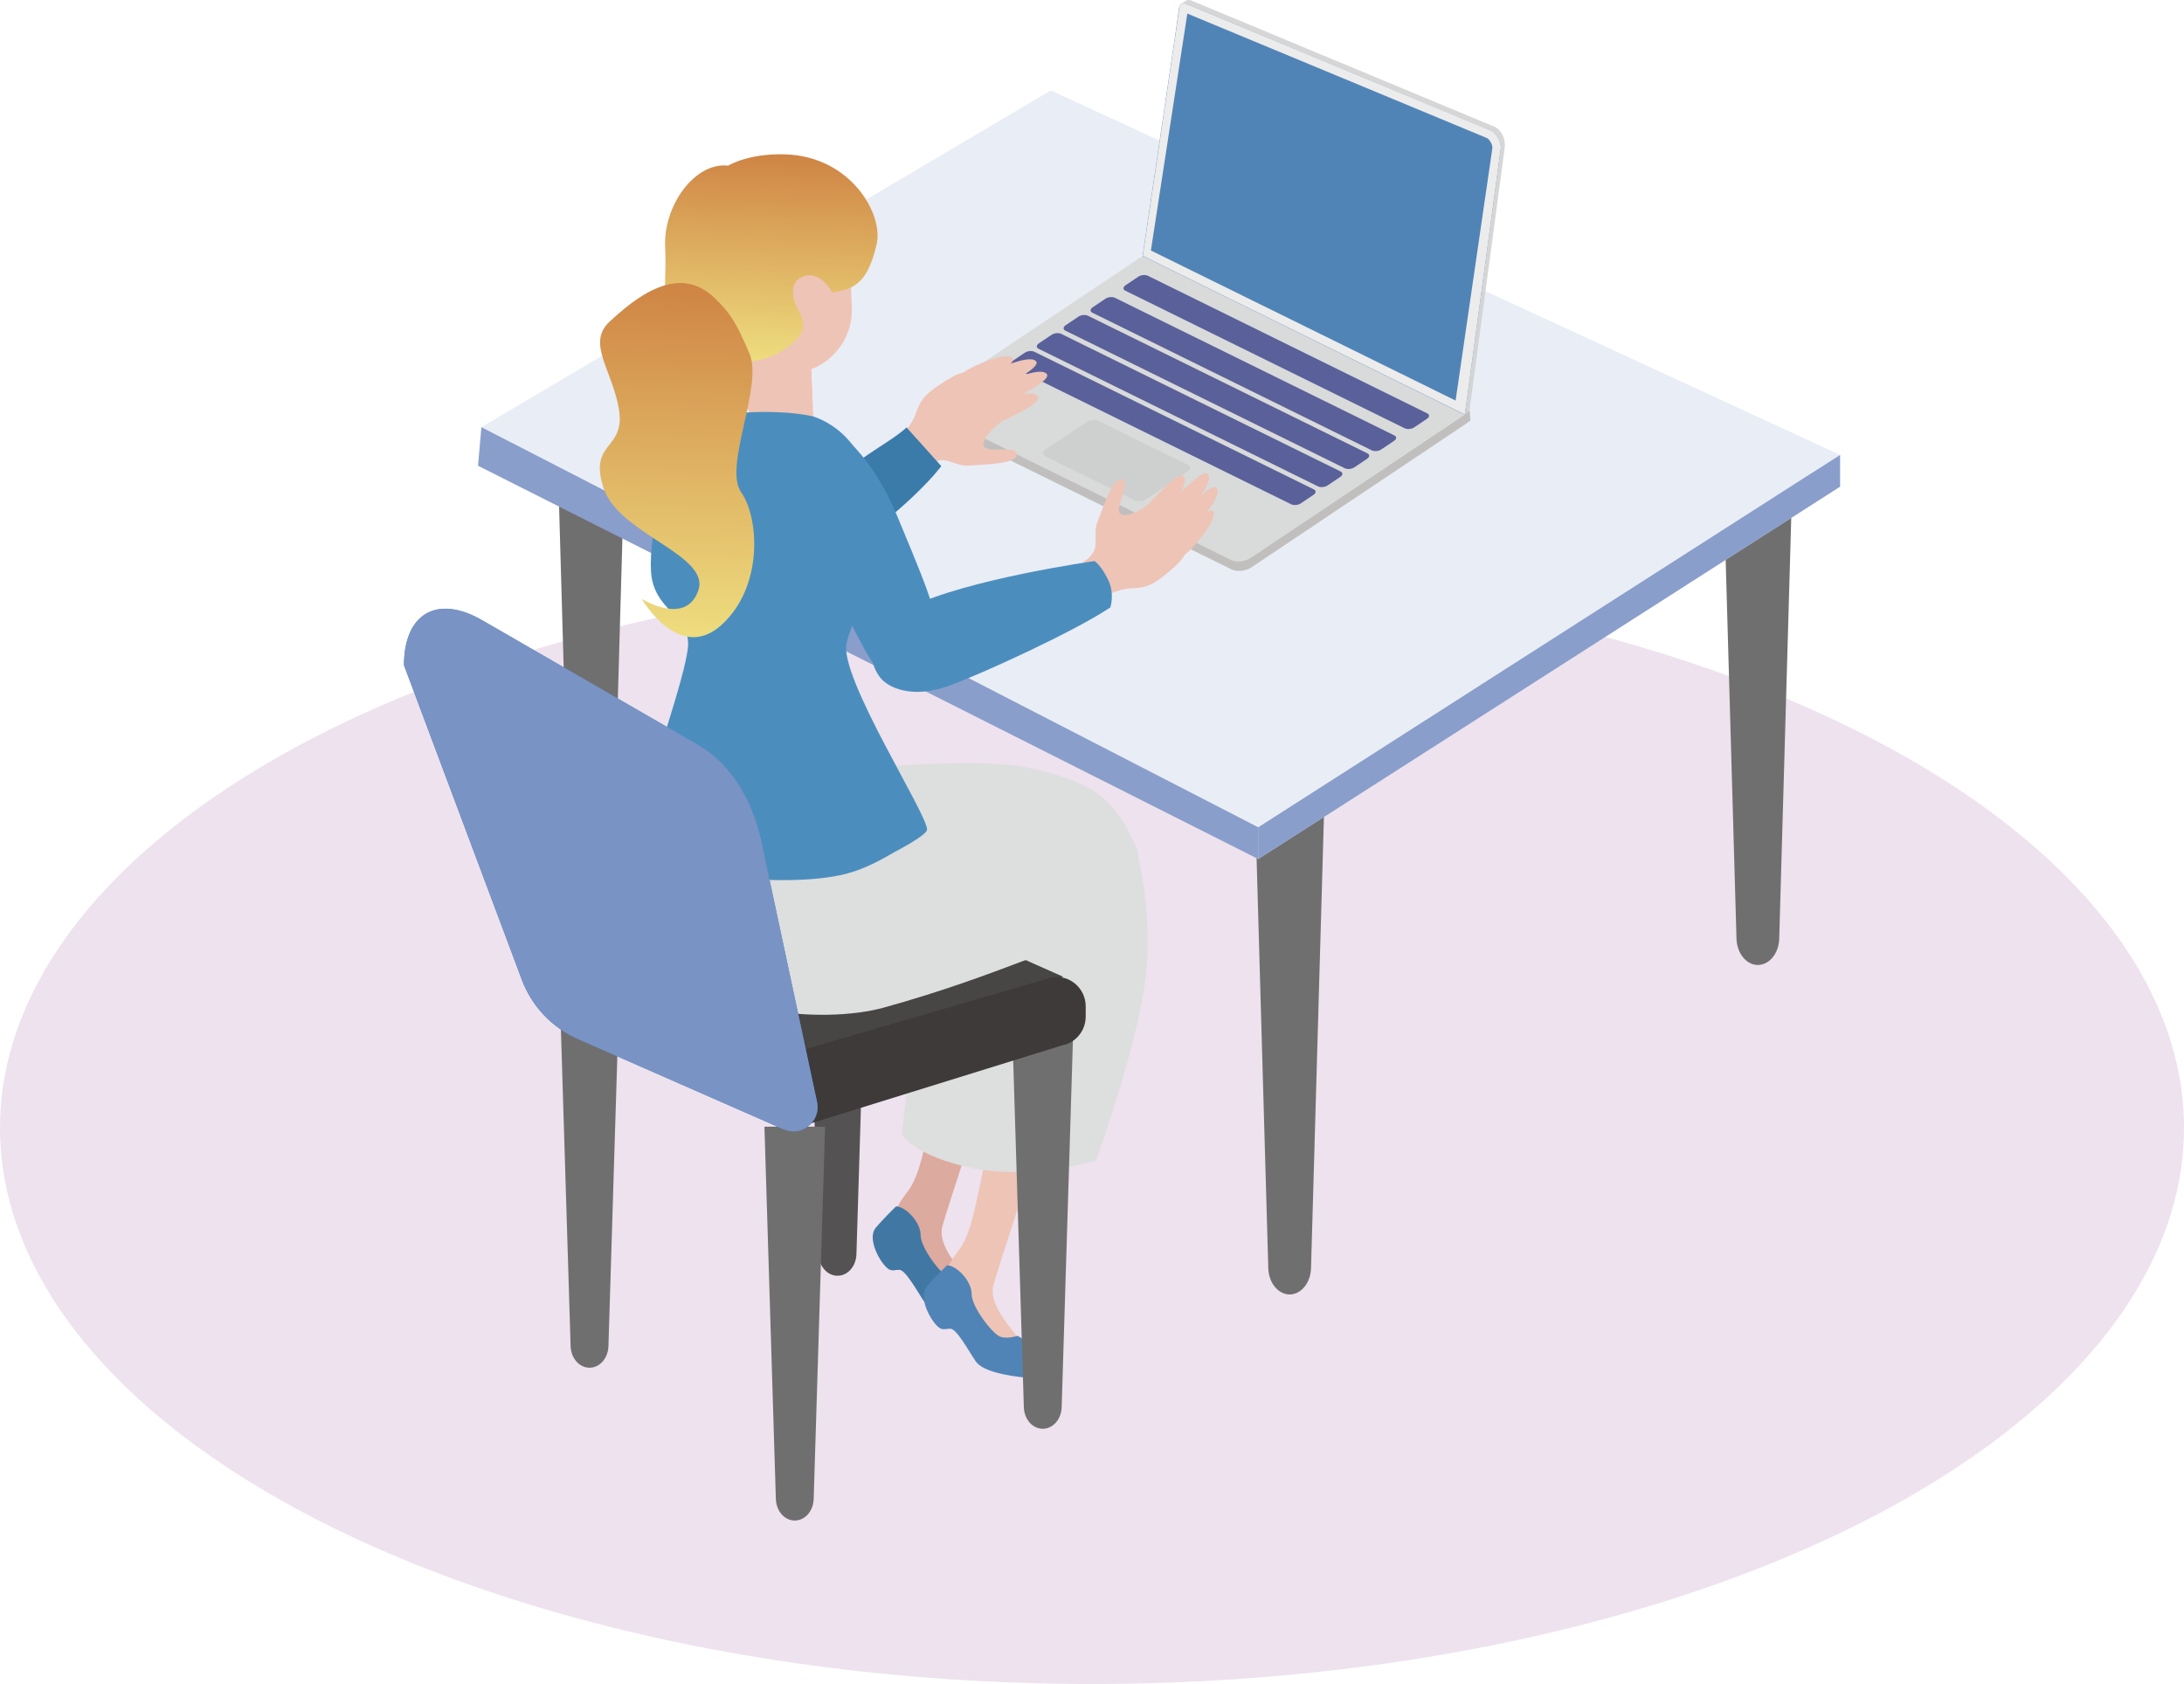 <?xml version="1.0" encoding="UTF-8"?><svg xmlns="http://www.w3.org/2000/svg" xmlns:xlink="http://www.w3.org/1999/xlink" viewBox="0 0 110.88 85.51"><defs><style>.cls-1{fill:#cecfcf;}.cls-2{fill:#3d3a39;}.cls-3{fill:#c0bfbe;}.cls-4{fill:rgba(187,141,190,.25);}.cls-5{fill:#899ecb;}.cls-6{fill:url(#_称未設定グラデーション_9);}.cls-7{isolation:isolate;}.cls-8{opacity:.87;}.cls-8,.cls-9{fill:#d0d0d1;}.cls-10{fill:#4078a3;}.cls-11{fill:#d9dada;}.cls-12{fill:url(#_称未設定グラデーション_14);}.cls-13,.cls-14{fill:#eec4b6;}.cls-13,.cls-15{mix-blend-mode:multiply;}.cls-16{fill:#59609a;}.cls-15{fill:#dcaa9e;}.cls-17{fill:#4b8ebe;}.cls-18{fill:#706f6f;}.cls-19{fill:#5184b6;}.cls-20{fill:#7993c5;}.cls-21{fill:#e9edf6;}.cls-22{fill:#dddede;}.cls-23{fill:url(#_称未設定グラデーション_9-2);}.cls-24{fill:#3a7baa;}.cls-25{fill:#ececec;}.cls-26{fill:#545253;}.cls-27{fill:#484545;}.cls-28{fill:#dddcdc;}</style><linearGradient id="_称未設定グラデーション_14" x1="-742.21" y1="-.83" x2="-742.21" y2="5.91" gradientTransform="translate(780.7 -21.05) rotate(-2.38)" gradientUnits="userSpaceOnUse"><stop offset="0" stop-color="#cc7889"/><stop offset="1" stop-color="#e19b92"/></linearGradient><linearGradient id="_称未設定グラデーション_9" x1="-369.12" y1="11.7" x2="-369.12" y2="22.3" gradientTransform="translate(-329.26 -15.61) rotate(-178.18) scale(1 -1)" gradientUnits="userSpaceOnUse"><stop offset="0" stop-color="#cf8444"/><stop offset="1" stop-color="#eedd7f"/></linearGradient><linearGradient id="_称未設定グラデーション_9-2" x1="-131.09" y1="15.67" x2="-130.43" y2="33.61" gradientTransform="translate(-96.52 -.65) rotate(179.72) scale(1 -1)" xlink:href="#_称未設定グラデーション_9"/></defs><g class="cls-7"><g id="_イヤー_2"><g id="_イヤー_1-2"><g><ellipse class="cls-4" cx="55.44" cy="57.27" rx="55.44" ry="28.24"/><g><g><path class="cls-18" d="M89.25,49h0c-.59,0-1.07-.59-1.09-1.34l-.66-23.1h3.49l-.66,23.1c-.02,.75-.5,1.34-1.09,1.34Z"/><path class="cls-18" d="M65.48,65.73h0c-.59,0-1.07-.59-1.09-1.34l-.66-23.1h3.49l-.66,23.1c-.02,.75-.5,1.34-1.09,1.34Z"/><path class="cls-18" d="M48.2,33.45h0c-.59,0-1.07-.59-1.09-1.34l-.66-23.1h3.49l-.66,23.1c-.02,.75-.5,1.34-1.09,1.34Z"/><path class="cls-18" d="M30.02,46.16h0c-.59,0-1.07-.59-1.09-1.34l-.66-23.1h3.49l-.66,23.1c-.02,.75-.5,1.34-1.09,1.34Z"/><g><polygon class="cls-28" points="24.44 23.29 63.88 43.62 93.42 24.71 53.35 6.19 24.44 23.29"/><polygon class="cls-21" points="24.44 21.69 63.88 42.01 93.42 23.1 53.35 4.59 24.44 21.69"/><polygon class="cls-5" points="93.42 23.1 93.42 24.71 63.88 43.62 63.88 42.01 93.42 23.1"/><polygon class="cls-5" points="63.88 42.01 63.88 43.62 24.27 23.65 24.44 21.69 63.88 42.01"/></g></g><g><g><path class="cls-3" d="M74.41,21.53l.24-.18-.03-.47-16.56-7.4-10.98,6.85c-.28,.19-.2,.87,.06,1l15.4,7.59c.26,.13,.7,.08,.99-.11l10.88-7.28Z"/><path class="cls-11" d="M74.37,21.05l-16.35-8.06-10.88,7.28c-.28,.19-.3,.45-.03,.58l15.4,7.59c.26,.13,.7,.08,.99-.11l10.88-7.28Z"/><path class="cls-16" d="M57.13,14.76l14.19,6.99c.13,.06,.35,.04,.48-.05l.64-.43c.14-.09,.15-.22,.02-.28l-14.19-6.99c-.13-.06-.35-.04-.48,.05l-.64,.43c-.14,.09-.15,.22-.02,.28Z"/><path class="cls-16" d="M55.46,15.88l14.19,6.99c.13,.06,.35,.04,.48-.05l.64-.43c.14-.09,.15-.22,.02-.28l-14.19-6.99c-.13-.06-.35-.04-.48,.05l-.64,.43c-.14,.09-.15,.22-.02,.28Z"/><path class="cls-16" d="M54.09,16.79l14.19,6.99c.13,.06,.35,.04,.48-.05l.64-.43c.14-.09,.15-.22,.02-.28l-14.19-6.99c-.13-.06-.35-.04-.48,.05l-.64,.43c-.14,.09-.15,.22-.02,.28Z"/><path class="cls-16" d="M52.73,17.71l14.19,6.99c.13,.06,.35,.04,.48-.05l.64-.43c.14-.09,.15-.22,.02-.28l-14.19-6.99c-.13-.06-.35-.04-.48,.05l-.64,.43c-.14,.09-.15,.22-.02,.28Z"/><path class="cls-16" d="M51.37,18.62l14.19,6.99c.13,.06,.35,.04,.48-.05l.64-.43c.14-.09,.15-.22,.02-.28l-14.19-6.99c-.13-.06-.35-.04-.48,.05l-.64,.43c-.14,.09-.15,.22-.02,.28Z"/><path class="cls-1" d="M53.05,23.16l4.57,2.25c.15,.07,.4,.05,.56-.06l2.11-1.41c.16-.11,.17-.25,.02-.33l-4.57-2.25c-.15-.07-.4-.05-.56,.06l-2.11,1.41c-.16,.11-.17,.25-.02,.33Z"/></g><g><polygon class="cls-9" points="74.61 20.87 74.37 21.05 74.13 20.38 74.61 20.87"/><path class="cls-8" d="M60.52,.52l15.21,6.32c.12,.06,.27,.29,.28,.49l-1.87,12.84-15.47-7.62,1.85-12.03M60.33,0c-.16,.01-.5,.25-.49,.5l-1.59,12.32,16.35,8.06,1.79-13.35c.04-.3-.03-.6-.21-.84-.08-.1-.17-.19-.27-.24L60.52,.04c-.07-.03-.13-.05-.19-.04h0Z"/><path class="cls-19" d="M58.02,13l16.35,8.06,1.83-13.57c-.02-.34-.25-.72-.52-.85L60.28,.22c-.26-.13-.46,.04-.44,.38l-1.83,12.4Z"/><path class="cls-25" d="M60.28,.69l15.21,6.32c.12,.06,.27,.29,.28,.49l-1.87,12.84-15.47-7.62,1.85-12.03m-.18-.52c-.16,.01-.27,.17-.25,.42l-1.83,12.4,16.35,8.06,1.83-13.57c-.02-.34-.25-.72-.52-.85L60.28,.22c-.07-.03-.13-.05-.19-.04h0Z"/></g></g><g><g><path class="cls-14" d="M47.1,23.72s.02-.16,.52-.32,.94,.29,1.59,.24c.64-.05,2.45-.08,2.41-.55s-1.14-.13-1.57-.32,.33-1.05,.72-1.3-.13-.96-.89-1.77c-.76-.81-.7-1.11-2-.28-.81,.52-1.14,.83-1.37,1.54s-1.02,1.47-1.02,1.47l1.61,1.3Z"/><path class="cls-14" d="M51.05,19.41s-1.27,.56-1.2,1.03,.89,.23,1.39-.06,2.12-1.05,1.91-1.38-1.37,.07-2.11,.41Z"/><path class="cls-14" d="M50.41,18.84s-1.33,.6-1.27,1.08,.91,.21,1.45-.1,2.23-1.13,2.02-1.46-1.42,.11-2.2,.47Z"/><path class="cls-14" d="M49.53,18.57s-1.14,.5-1.08,.93,.79,.21,1.25-.06,1.91-.95,1.72-1.24-1.23,.07-1.9,.37Z"/><path class="cls-14" d="M50.89,20.33s-1.06,.41-.95,.86,.79,.3,1.21,.07,1.75-.8,1.54-1.13-1.18-.05-1.8,.2Z"/></g><g><g><path class="cls-15" d="M50.46,54.19s-2.24,6.76-2.61,8.05,1.66,2.85,1.66,3.46-2.55-.14-3.36-1.83c-.81-1.7-1.05-1.36-.68-2.34s.75-.85,1.19-2.24c.44-1.39,1.09-5.23,1.09-5.23l2.72,.14Z"/><path class="cls-10" d="M45.51,61.26c.47,.02,1.23,.79,1.23,1.46,0,.67,1.07,2.02,1.44,2.16s.89-.04,.89-.04c0,0,.59,.3,.77,.71s.71,1.52-.3,1.42-2.24-.32-2.59-.83-.97-1.66-1.29-1.66-.46,.16-.83-.32-.73-1.37-.38-1.8,1.05-1.11,1.05-1.11Z"/></g><g><path class="cls-14" d="M53.05,57.18s-2.24,6.76-2.61,8.05,1.66,2.85,1.66,3.46-2.55-.14-3.36-1.83-1.05-1.36-.68-2.34,.75-.85,1.19-2.24,1.09-5.23,1.09-5.23l2.72,.14Z"/><path class="cls-19" d="M48.1,64.25c.47,.02,1.23,.79,1.23,1.46,0,.67,1.07,2.02,1.44,2.16s.89-.04,.89-.04c0,0,.59,.3,.77,.71s.71,1.52-.3,1.42-2.24-.32-2.59-.83-.97-1.66-1.29-1.66-.46,.16-.83-.32-.73-1.37-.38-1.8,1.05-1.11,1.05-1.11Z"/></g><path class="cls-22" d="M57.64,42.92s.96,3.32,.51,6.82c-.45,3.5-2.5,9.18-2.5,9.18,0,0-3.14,1-6.18,.41-3.05-.59-3.68-1.73-3.68-1.73l1.41-12.91,10.45-1.77Z"/><path class="cls-18" d="M29.93,69.45h0c-.52,0-.94-.48-.96-1.09l-.58-18.91h3.08l-.58,18.91c-.02,.61-.44,1.09-.96,1.09Z"/><path class="cls-26" d="M42.52,64.78h0c-.52,0-.94-.48-.96-1.09l-.58-18.91h3.08l-.58,18.91c-.02,.61-.44,1.09-.96,1.09Z"/><path class="cls-18" d="M40.35,77.21h0c-.52,0-.94-.48-.96-1.09l-.58-18.91h3.08l-.58,18.91c-.02,.61-.44,1.09-.96,1.09Z"/><polygon class="cls-27" points="53.98 49.6 40.14 55.77 29.61 48.99 41.8 44.18 53.98 49.6"/><path class="cls-24" d="M46.03,21.7c-.96,.92-3.71,2.09-4.16,3.76s.05,2.31,1.04,2.16c.99-.15,3.26-2.1,4.49-3.48,.19-.22,.39-.47,.39-.47l-1.76-1.96Z"/><path class="cls-17" d="M43.22,22.54s1.33,1.22,2.33,3.66c.99,2.44,2.38,5.44,2,6.46s-2.07,1.96-2.79,1.53-3.24-5.96-3.42-7c-.18-1.04-.22-4.72,1.88-4.65Z"/><path class="cls-16" d="M35.32,22.11s-1.87,1.38-.03,4.33c1.16,1.87,3.62,7.03,4.74,7.57s2.1-.2,2.29-1.09-3.86-8.71-3.86-8.71c0,0-1.39-3.46-3.14-2.1Z"/><path class="cls-22" d="M33.78,41.11s-.75,3.08,.31,6.79c1.07,3.71,7.8,4.09,10.76,3.27,2.96-.82,5.16-1.64,7.3-2.45,2.14-.82,6.56-3.48,5.49-5.8-1.07-2.33-2.01-3.16-5.35-3.92s-15.3,.35-18.51,2.11Z"/><path class="cls-14" d="M37.92,18.15l.15,3.55s.35,.53,1.42,.48,1.68-.45,1.81-.68l-.15-3.69-3.22,.34Z"/><path class="cls-13" d="M37.92,18.15l-.03,2.56s.39,.62,1.47,.57,1.87-1.27,1.87-1.27l-.06-1.56-3.24-.31Z"/><path class="cls-17" d="M32.68,40.88s0-.06,.01-.09c.19-1.05,2.12-6.43,2.24-7.96,.12-1.6-1.77-1.81-1.88-3.83-.11-2.02,.75-5.4,2.27-6.9,.58-.77,1.29-.98,2.01-1.08,.22-.04,.45-.07,.7-.08h0c.47-.03,.99-.03,1.62,0,.55,.02,1.09,.09,1.62,.2h0s.08,.02,.11,.04c.71,.24,3.65,1.63,2.67,6.44,0,.01-.02,.33-.03,.35-.25,1.21,.3,1.9-.19,2.46-.02,.05-.04,.1-.06,.14-.37,.86-.68,1.6-.79,2.09-.4,1.74,4.27,8.93,4.08,9.5-.06,.19-.74,.63-1.67,1.12-.69,.41-1.49,.82-2.22,1.03h-.03s-.09,.04-.14,.05c-.51,.14-2.17,.49-5.23,.25-3.76-.29-5.1-2.45-5.08-3.68,0-.01,0-.02,0-.04Z"/><rect class="cls-14" x="36.75" y="10.44" width="6.46" height="8.52" rx="3.23" ry="3.23" transform="translate(-.58 1.68) rotate(-2.38)"/><path class="cls-12" d="M40.85,11.69s-.29,.53-1.99,1.21c-1.71,.68-2.83,.9-2.83,.9l.09,2.06s-.85-.58-.84-2.2,.97-4.2,3.39-4.59,2.98,.57,2.98,.57c0,0,1.85,.72,1.55,2.45s-.69,2.14-.69,2.14c0,0-1.65-.58-1.66-2.54Z"/><path class="cls-6" d="M42.25,14.85c.96-.17,1.78-.3,2.26-2.47,.34-1.5-1.3-4.42-4.61-4.54-1.9-.07-2.93,.57-2.93,.57-1.71-.19-3.31,2.06-3.2,4.15,.02,.46,.02,.99,0,1.57-.18,3.32,3.6,5.47,6.26,3.47,.57-.42,.86-.88,.7-1.36-.76-2.31,1.52-1.39,1.52-1.39"/><path class="cls-14" d="M42.25,14.85s-.63-1.25-1.61-.75,.07,2.84,1.55,2.63l.06-1.88Z"/><path class="cls-18" d="M52.94,72.55h0c-.52,0-.94-.48-.96-1.09l-.58-18.91h3.08l-.58,18.91c-.02,.61-.44,1.09-.96,1.09Z"/><g><path class="cls-14" d="M55.02,28.48s.16,.03,.46-.4,0-.99,.24-1.59,.8-2.31,1.24-2.14-.21,1.12-.15,1.6,1.11,0,1.45-.31,.88,.4,1.43,1.37,.85,.99-.32,2c-.73,.62-1.13,.85-1.88,.86s-1.71,.54-1.71,.54l-.76-1.92Z"/><path class="cls-14" d="M60.31,25.97s-.91,1.05-1.34,.84,.04-.91,.47-1.31,1.63-1.72,1.89-1.42-.47,1.29-1.02,1.9Z"/><path class="cls-14" d="M60.67,26.75s-.97,1.1-1.41,.89,.06-.94,.52-1.36,1.73-1.8,1.99-1.5-.52,1.33-1.1,1.97Z"/><path class="cls-14" d="M60.67,27.67s-.82,.94-1.2,.75,.04-.82,.42-1.18,1.47-1.54,1.69-1.28-.43,1.16-.91,1.7Z"/><path class="cls-14" d="M59.38,25.85s-.7,.89-1.11,.65-.05-.84,.29-1.17,1.28-1.44,1.53-1.14-.3,1.15-.72,1.66Z"/></g><path class="cls-17" d="M56.36,30.85c-1.75,1.18-6.54,3.39-8.23,3.99-1.69,.6-2.84,.16-3.32-.3s-1.45-2.27,1.4-3.7c2.85-1.43,9.36-2.35,9.36-2.35,0,0,.32,.2,.68,.93s.12,1.43,.12,1.43Z"/><path class="cls-23" d="M36.31,15.16c-1.9-1.88-4.15,.06-5.36,1.17-1.2,1.11,.17,2.49,.48,4.51s-1.56,1.58-.79,3.94c.77,2.36,5.45,3.39,4.81,5.21s-2.87,.42-2.87,.42c0,0,1.88,3.26,4.03,1.34,2.15-1.92,1.94-5.44,1.02-6.75s1.13-5.39,.42-7.05c-.71-1.66-.99-2.05-1.75-2.8Z"/><path class="cls-2" d="M40.88,57.13l13.05-4.05c.69-.13,1.19-.75,1.19-1.46v-.52c0-.92-.82-1.62-1.71-1.47l-13.57,3.95,1.04,3.55Z"/><g><path class="cls-19" d="M39.79,57.35l-10.45-4.59c-1.32-.58-2.35-1.67-2.85-3.02l-5.98-15.96c0-2.63,1.69-3.6,3.96-2.29l10.93,6.31c1.06,.61,2.78,2.04,3.4,5.62l2.68,12.54c.21,.98-.78,1.79-1.7,1.38Z"/><path class="cls-20" d="M39.79,57.35l-10.45-4.59c-1.32-.58-2.35-1.67-2.85-3.02l-5.98-15.96c0-2.63,1.69-3.6,3.96-2.29l10.93,6.31c1.06,.61,2.78,2.04,3.4,5.62l2.68,12.54c.21,.98-.78,1.79-1.7,1.38Z"/></g></g></g></g></g></g></g></g></svg>